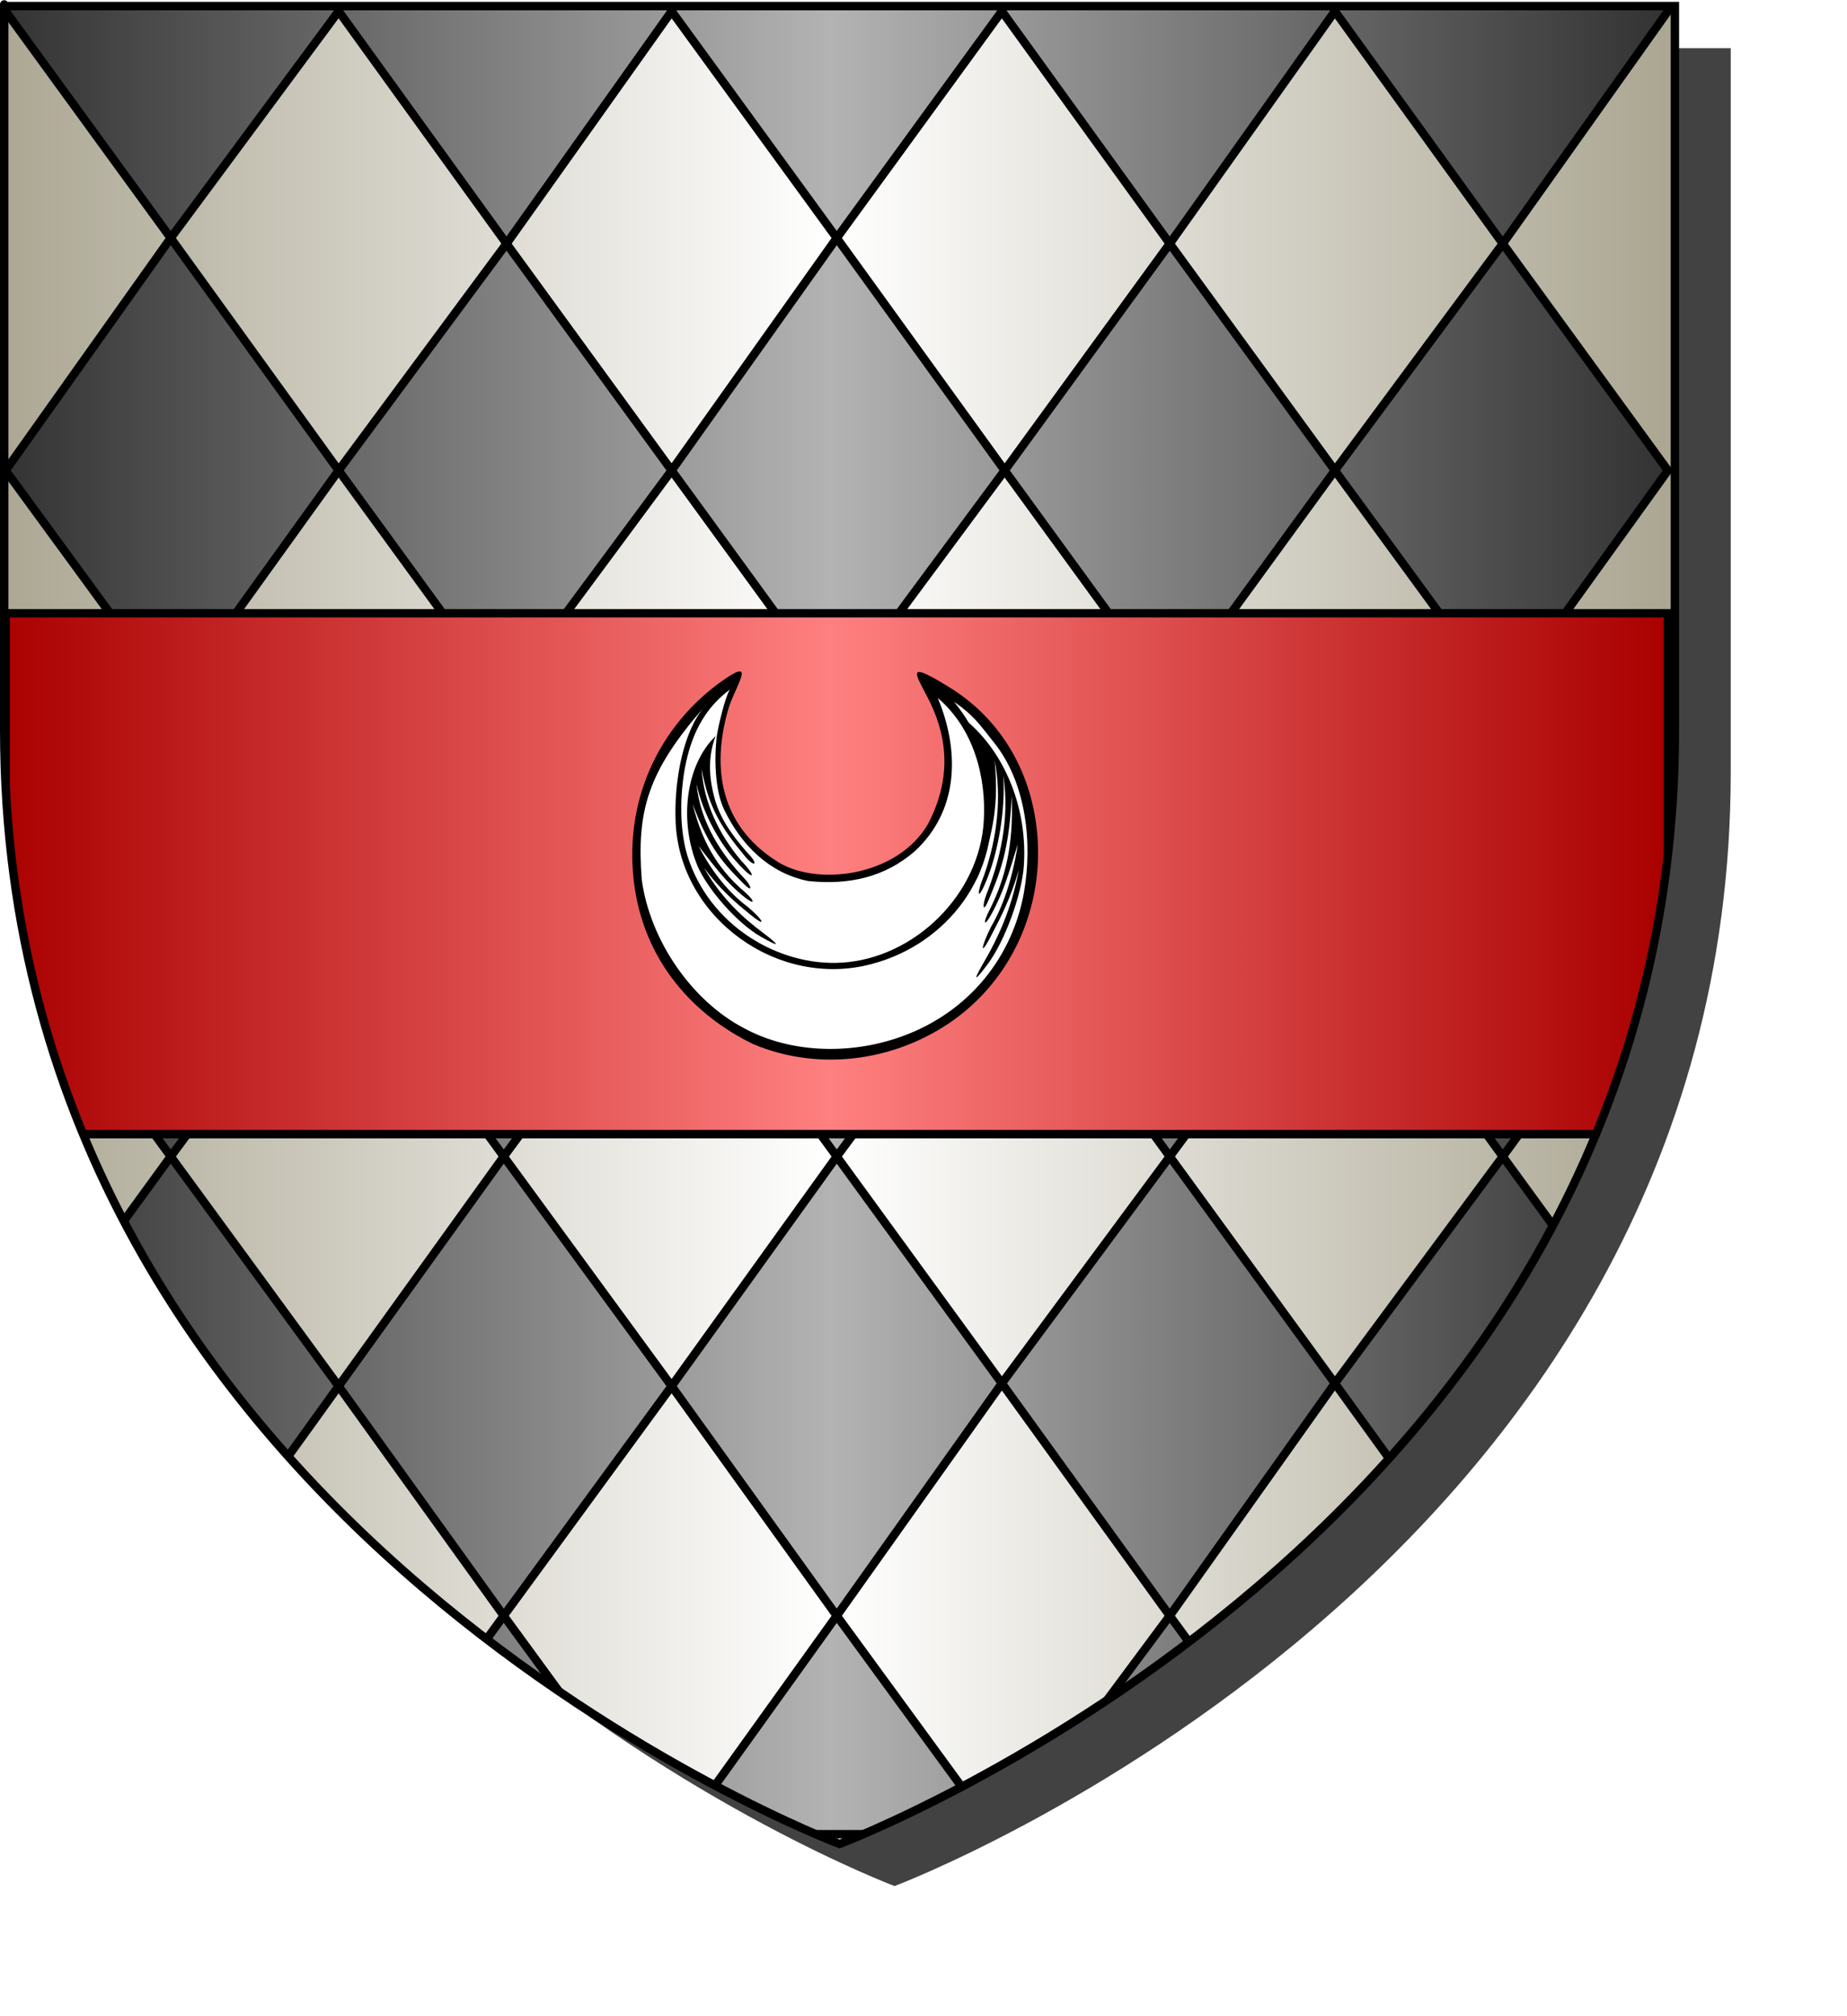 <?xml version="1.0" encoding="UTF-8" standalone="no"?><svg xmlns="http://www.w3.org/2000/svg" xmlns:cc="http://web.resource.org/cc/" xmlns:dc="http://purl.org/dc/elements/1.1/" xmlns:inkscape="http://www.inkscape.org/namespaces/inkscape" xmlns:rdf="http://www.w3.org/1999/02/22-rdf-syntax-ns#" xmlns:sodipodi="http://sodipodi.sourceforge.net/DTD/sodipodi-0.dtd" xmlns:svg="http://www.w3.org/2000/svg" xmlns:xlink="http://www.w3.org/1999/xlink" height="720" id="svg2" inkscape:export-filename="/Users/olivier/Desktop/Blason Rouge/Blason_Vide_3D.png" inkscape:export-xdpi="144" inkscape:export-ydpi="144" inkscape:version="0.44" sodipodi:docbase="D:\Mes documents\Renaud-Notre Lapin" sodipodi:docname="Blason_Vide_3D.svg" sodipodi:version="0.32" version="1.0" width="660">
	<sodipodi:namedview bordercolor="#666666" borderopacity="1.0" gridtolerance="10.0" guidetolerance="10.0" height="660px" id="base" inkscape:current-layer="layer3" inkscape:cx="396.46229" inkscape:cy="478.04383" inkscape:pageopacity="0.0" inkscape:pageshadow="2" inkscape:window-height="712" inkscape:window-width="1024" inkscape:window-x="-4" inkscape:window-y="-4" inkscape:zoom="0.44547727" objecttolerance="10.0" pagecolor="#ffffff" showgrid="false"/>
	<desc id="desc4">Flag of Canton of Valais (Wallis)</desc>
	
	<g id="layer5" style="display:inline"><path d="M 300.000,658.500 C 300.000,658.500 598.500,546.180 598.500,260.728 C 598.500,-24.723 598.500,2.176 598.500,2.176 L 1.500,2.176 L 1.500,260.728 C 1.500,546.180 300.000,658.500 300.000,658.500 z" id="path856" style="display:inline;overflow:visible;visibility:visible;opacity:1;fill:#424242;fill-opacity:1;fill-rule:evenodd;stroke:none;stroke-width:1.5;stroke-linecap:round;stroke-linejoin:round;stroke-miterlimit:4;stroke-dasharray:none;stroke-dashoffset:0;stroke-opacity:1;marker:none;marker-start:none;marker-mid:none;marker-end:none;filter:url(#filter3467)" transform="matrix(1.001,0,0,1,19.356,15.028)"/></g><g id="layer3" inkscape:groupmode="layer" inkscape:label="Fond écu" style="display:inline"><path d="M 300.000,658.500 C 300.000,658.500 598.500,546.180 598.500,260.728 C 598.500,-24.723 598.500,2.176 598.500,2.176 L 1.500,2.176 L 1.500,260.728 C 1.500,546.180 300.000,658.500 300.000,658.500 z" id="path2855" style="fill:url(#linearGradientargent)"/></g>
	<g clip-path="url(#clip1)" id="layer4" inkscape:groupmode="layer" inkscape:label="Meubles" sodipodi:insensitive="true"><g desc="" id="g4" label=""><path d="M 596.000,4.000 L 537.000,87.000 L 537.000,87.000 L 477.000,4.000 L 477.000,4.000 L 478.000,2.000 L 596.000,2.000 L 596.000,4.000 z" id="path5" style="fill:url(#linearGradientsable);stroke:black;stroke-width:3.000"/></g><g desc="" id="g5" label=""><path d="M 476.000,2.000 L 477.000,4.000 L 477.000,4.000 L 418.000,87.000 L 418.000,87.000 L 358.000,4.000 L 358.000,4.000 L 359.000,2.000 L 476.000,2.000 z" id="path6" style="fill:url(#linearGradientsable);stroke:black;stroke-width:3.000"/></g><g desc="" id="g6" label=""><path d="M 537.000,87.000 L 596.000,168.000 L 596.000,168.000 L 537.000,250.000 L 537.000,250.000 L 477.000,168.000 L 477.000,168.000 L 537.000,87.000 L 537.000,87.000 z" id="path7" style="fill:url(#linearGradientsable);stroke:black;stroke-width:3.000"/></g><g desc="" id="g7" label=""><path d="M 357.000,2.000 L 358.000,4.000 L 358.000,4.000 L 299.000,85.000 L 299.000,85.000 L 240.000,4.000 L 240.000,4.000 L 241.000,2.000 L 357.000,2.000 z" id="path8" style="fill:url(#linearGradientsable);stroke:black;stroke-width:3.000"/></g><g desc="" id="g8" label=""><path d="M 418.000,87.000 L 477.000,168.000 L 477.000,168.000 L 418.000,249.000 L 418.000,249.000 L 359.000,168.000 L 359.000,168.000 L 418.000,87.000 L 418.000,87.000 z" id="path9" style="fill:url(#linearGradientsable);stroke:black;stroke-width:3.000"/></g><g desc="" id="g9" label=""><path d="M 537.000,250.000 L 596.000,332.000 L 596.000,332.000 L 537.000,413.000 L 537.000,413.000 L 478.000,332.000 L 478.000,332.000 L 537.000,250.000 L 537.000,250.000 z" id="path10" style="fill:url(#linearGradientsable);stroke:black;stroke-width:3.000"/></g><g desc="" id="g10" label=""><path d="M 239.000,2.000 L 240.000,4.000 L 240.000,4.000 L 181.000,87.000 L 181.000,87.000 L 121.000,4.000 L 121.000,4.000 L 122.000,2.000 L 239.000,2.000 z" id="path11" style="fill:url(#linearGradientsable);stroke:black;stroke-width:3.000"/></g><g desc="" id="g11" label=""><path d="M 299.000,85.000 L 359.000,168.000 L 359.000,168.000 L 299.000,249.000 L 299.000,249.000 L 240.000,168.000 L 240.000,168.000 L 299.000,85.000 L 299.000,85.000 z" id="path12" style="fill:url(#linearGradientsable);stroke:black;stroke-width:3.000"/></g><g desc="" id="g12" label=""><path d="M 418.000,249.000 L 478.000,332.000 L 478.000,332.000 L 418.000,413.000 L 418.000,413.000 L 359.000,332.000 L 359.000,332.000 L 418.000,249.000 L 418.000,249.000 z" id="path13" style="fill:url(#linearGradientsable);stroke:black;stroke-width:3.000"/></g><g desc="" id="g13" label=""><path d="M 537.000,413.000 L 596.000,494.000 L 596.000,494.000 L 537.000,577.000 L 537.000,577.000 L 477.000,494.000 L 477.000,494.000 L 537.000,413.000 L 537.000,413.000 z" id="path14" style="fill:url(#linearGradientsable);stroke:black;stroke-width:3.000"/></g><g desc="" id="g14" label=""><path d="M 120.000,2.000 L 121.000,4.000 L 121.000,4.000 L 61.000,85.000 L 61.000,85.000 L 2.000,4.000 L 2.000,4.000 L 3.000,2.000 L 2.000,2.000 L 120.000,2.000 z" id="path15" style="fill:url(#linearGradientsable);stroke:black;stroke-width:3.000"/></g><g desc="" id="g15" label=""><path d="M 181.000,87.000 L 240.000,168.000 L 240.000,168.000 L 180.000,249.000 L 180.000,249.000 L 121.000,168.000 L 121.000,168.000 L 181.000,87.000 L 181.000,87.000 z" id="path16" style="fill:url(#linearGradientsable);stroke:black;stroke-width:3.000"/></g><g desc="" id="g16" label=""><path d="M 299.000,249.000 L 359.000,332.000 L 359.000,332.000 L 299.000,413.000 L 299.000,413.000 L 240.000,332.000 L 240.000,332.000 L 299.000,249.000 L 299.000,249.000 z" id="path17" style="fill:url(#linearGradientsable);stroke:black;stroke-width:3.000"/></g><g desc="" id="g17" label=""><path d="M 418.000,413.000 L 477.000,494.000 L 477.000,494.000 L 418.000,577.000 L 418.000,577.000 L 358.000,494.000 L 358.000,494.000 L 418.000,413.000 L 418.000,413.000 z" id="path18" style="fill:url(#linearGradientsable);stroke:black;stroke-width:3.000"/></g><g desc="" id="g18" label=""><path d="M 537.000,577.000 L 594.000,655.000 L 479.000,655.000 L 537.000,577.000 L 537.000,577.000 z" id="path19" style="fill:url(#linearGradientsable);stroke:black;stroke-width:3.000"/></g><g desc="" id="g19" label=""><path d="M 61.000,85.000 L 121.000,168.000 L 121.000,168.000 L 62.000,250.000 L 62.000,250.000 L 2.000,168.000 L 2.000,168.000 L 61.000,85.000 L 61.000,85.000 z" id="path20" style="fill:url(#linearGradientsable);stroke:black;stroke-width:3.000"/></g><g desc="" id="g20" label=""><path d="M 180.000,249.000 L 240.000,332.000 L 240.000,332.000 L 180.000,413.000 L 180.000,413.000 L 121.000,332.000 L 121.000,332.000 L 180.000,249.000 L 180.000,249.000 z" id="path21" style="fill:url(#linearGradientsable);stroke:black;stroke-width:3.000"/></g><g desc="" id="g21" label=""><path d="M 299.000,413.000 L 358.000,494.000 L 358.000,494.000 L 299.000,577.000 L 299.000,577.000 L 240.000,495.000 L 240.000,495.000 L 299.000,413.000 L 299.000,413.000 z" id="path22" style="fill:url(#linearGradientsable);stroke:black;stroke-width:3.000"/></g><g desc="" id="g22" label=""><path d="M 418.000,577.000 L 475.000,655.000 L 360.000,655.000 L 418.000,577.000 L 418.000,577.000 z" id="path23" style="fill:url(#linearGradientsable);stroke:black;stroke-width:3.000"/></g><g desc="" id="g23" label=""><path d="M 2.000,168.000 L 2.000,168.000 L 2.000,168.000 L 2.000,168.000 L 2.000,168.000 z" id="path24" style="fill:url(#linearGradientsable);stroke:black;stroke-width:3.000"/></g><g desc="" id="g24" label=""><path d="M 62.000,250.000 L 121.000,332.000 L 121.000,332.000 L 61.000,413.000 L 61.000,413.000 L 2.000,332.000 L 2.000,332.000 L 62.000,250.000 L 62.000,250.000 z" id="path25" style="fill:url(#linearGradientsable);stroke:black;stroke-width:3.000"/></g><g desc="" id="g25" label=""><path d="M 180.000,413.000 L 240.000,495.000 L 240.000,495.000 L 180.000,577.000 L 180.000,577.000 L 121.000,495.000 L 121.000,495.000 L 180.000,413.000 L 180.000,413.000 z" id="path26" style="fill:url(#linearGradientsable);stroke:black;stroke-width:3.000"/></g><g desc="" id="g26" label=""><path d="M 299.000,577.000 L 356.000,655.000 L 243.000,655.000 L 299.000,577.000 L 299.000,577.000 z" id="path27" style="fill:url(#linearGradientsable);stroke:black;stroke-width:3.000"/></g><g desc="" id="g27" label=""><path d="M 2.000,332.000 L 2.000,332.000 L 2.000,332.000 L 2.000,332.000 L 2.000,332.000 z" id="path28" style="fill:url(#linearGradientsable);stroke:black;stroke-width:3.000"/></g><g desc="" id="g28" label=""><path d="M 61.000,413.000 L 121.000,495.000 L 121.000,495.000 L 62.000,577.000 L 62.000,577.000 L 2.000,494.000 L 2.000,494.000 L 61.000,413.000 L 61.000,413.000 z" id="path29" style="fill:url(#linearGradientsable);stroke:black;stroke-width:3.000"/></g><g desc="" id="g29" label=""><path d="M 180.000,577.000 L 237.000,655.000 L 123.000,655.000 L 180.000,577.000 L 180.000,577.000 z" id="path30" style="fill:url(#linearGradientsable);stroke:black;stroke-width:3.000"/></g><g desc="" id="g30" label=""><path d="M 2.000,494.000 L 2.000,494.000 L 2.000,494.000 L 2.000,494.000 L 2.000,494.000 z" id="path31" style="fill:url(#linearGradientsable);stroke:black;stroke-width:3.000"/></g><g desc="" id="g31" label=""><path d="M 62.000,577.000 L 119.000,655.000 L 2.000,655.000 L 4.000,655.000 L 62.000,577.000 L 62.000,577.000 z" id="path32" style="fill:url(#linearGradientsable);stroke:black;stroke-width:3.000"/></g><g desc="" id="g32" label=""><path d="M 2.000,219.000 L 596.000,219.000 L 596.000,405.000 L 2.000,405.000 L 2.000,219.000 z" id="path33" style="fill:url(#linearGradientgueules);stroke:black;stroke-width:3.000"/></g><g desc="" id="g34" label=""><path d="M 226.863,317.488 C 222.186,286.784 235.282,258.889 258.803,242.634 C 270.697,234.406 262.345,245.711 260.206,253.404 C 254.126,274.475 257.600,294.610 277.112,307.253 C 291.078,316.819 320.746,313.274 331.704,294.075 C 340.926,276.282 337.718,261.164 331.571,249.257 C 326.760,239.958 323.419,235.543 340.324,246.113 C 356.762,256.682 366.384,272.870 369.658,290.530 C 374.804,318.224 364.380,346.854 341.527,363.711 C 321.214,378.562 293.617,383.111 269.160,372.876 C 247.978,362.574 231.006,343.978 226.863,317.488 z" id="path38" style="fill:#000000"/><path d="M 241.430,293.674 C 240.762,278.757 244.236,261.164 251.587,252.534 C 231.474,275.546 227.398,289.460 229.335,314.277 C 232.342,335.884 247.176,357.490 266.020,367.257 C 281.455,375.619 302.704,377.157 322.216,370.133 C 346.873,361.236 361.974,341.101 365.916,318.558 C 368.990,301.032 366.718,279.693 355.359,265.378 C 349.345,257.819 348.075,255.678 340.926,250.595 C 348.610,260.227 351.684,267.987 353.822,283.372 C 357.698,311.802 338.721,337.222 311.257,344.312 C 278.114,353.075 242.967,327.990 241.430,293.674 M 256.197,262.502 C 255.195,269.927 255.329,282.168 258.803,289.192 C 264.817,301.701 274.840,311.802 288.739,314.612 C 303.306,316.150 316.135,313.274 326.826,304.042 C 342.863,289.259 342.863,267.920 335.112,249.257 C 348.209,260.428 352.419,277.954 351.550,292.938 C 350.147,319.428 326.760,342.239 300.700,343.777 C 278.248,345.115 253.324,330.532 245.573,305.380 C 242.365,294.677 243.234,280.897 245.172,272.134 C 247.711,260.629 252.589,252.401 260.808,246.246 C 259.070,248.922 256.665,259.424 256.197,262.502 z" id="path39" style="fill:#ffffff"/><path d="M 255.729,262.836 C 252.388,271.398 253.925,279.693 255.195,284.510 C 257.066,291.935 261.342,297.955 266.888,304.310 C 271.432,308.926 269.561,309.728 266.421,306.049 C 257.667,295.547 253.190,288.256 250.718,274.609 C 251.453,286.383 256.732,297.754 264.884,307.387 C 270.497,313.274 269.561,314.745 263.948,308.591 C 257.801,302.169 251.119,290.798 248.914,279.961 C 250.183,293.875 258.001,305.247 266.020,313.742 C 268.225,315.949 269.494,319.361 265.619,315.481 C 259.204,308.993 253.524,303.373 247.510,287.118 C 251.252,302.504 257.934,311.535 266.087,318.491 C 270.096,322.037 270.029,323.709 265.017,319.562 C 259.471,314.812 256.665,311.133 249.649,302.169 C 254.794,312.137 260.941,319.160 267.089,323.776 C 272.835,328.525 274.773,332.272 266.888,325.582 C 262.612,322.171 257.066,317.287 251.587,309.929 C 257.934,321.167 266.421,328.459 272.435,332.940 C 278.649,337.623 279.183,338.693 271.833,334.479 C 263.080,329.462 252.723,317.287 249.315,309.394 C 242.499,293.206 245.038,273.138 255.729,262.836 z" id="path40" style="fill:#000000"/><path d="M 345.469,257.485 C 350.414,265.846 352.953,278.222 353.688,283.907 C 354.757,292.604 352.419,300.698 349.211,309.595 C 346.472,316.016 348.343,316.351 350.080,311.334 C 354.958,296.952 356.896,287.386 355.426,271.532 C 357.965,284.710 356.361,298.959 351.751,312.270 C 348.410,320.565 349.612,321.903 352.953,313.274 C 356.562,304.109 359.368,289.460 358.499,276.884 C 360.972,292.537 357.163,307.655 352.419,319.562 C 351.149,322.840 350.949,326.786 353.287,321.368 C 357.096,312.137 360.638,304.109 361.506,284.175 C 362.308,302.370 358.900,314.478 353.622,324.913 C 351.016,329.863 351.550,331.669 354.824,325.448 C 358.433,318.491 359.969,313.608 363.711,301.434 C 361.774,314.076 358.299,323.843 354.223,330.800 C 350.481,338.158 349.746,342.974 354.824,332.874 C 357.631,327.522 361.239,320.498 364.046,310.665 C 361.440,325.114 356.027,335.884 352.018,342.841 C 347.808,350.065 347.608,351.403 352.887,344.379 C 359.234,335.884 365.181,319.093 365.850,309.260 C 367.253,289.125 359.368,269.191 345.469,257.485 z" id="path41" style="fill:#000000"/></g><g desc="" id="g34" label=""><path d="M 300.000,658.500 C 300.000,658.500 598.500,546.180 598.500,260.728 C 598.500,-24.723 598.500,2.176 598.500,2.176 L 1.500,2.176 L 1.500,260.728 C 1.500,546.180 300.000,658.500 300.000,658.500 L 680.000,740.000 L -80.000,740.000 L -80.000,-80.000 L 680.000,-80.000 L 680.000,740.000 z" id="path40" style="fill:#ffffff"/></g></g>
	<g id="layer2" inkscape:groupmode="layer" inkscape:label="Reflet final" sodipodi:insensitive="true">
		<path d="M 300,658.5 C 300,658.5 598.5,546.18 598.5,260.728 C 598.5,-24.723 598.5,2.176 598.5,2.176 L 1.5,2.176 L 1.5,260.728 C 1.5,546.18 300,658.5 300,658.5 z " id="path2875" inkscape:export-xdpi="144" inkscape:export-ydpi="144" sodipodi:nodetypes="cccccc" style="opacity:1;fill:url(#radialGradient3163);fill-opacity:1;fill-rule:evenodd;stroke:none;stroke-width:1px;stroke-linecap:butt;stroke-linejoin:miter;stroke-opacity:1"/>
	</g>
	<g id="layer1" inkscape:groupmode="layer" inkscape:label="Contour final" sodipodi:insensitive="true">
		<path d="M 300,658.5 C 300,658.5 1.5,546.18 1.5,260.728 C 1.5,-24.723 1.5,2.176 1.5,2.176 L 598.5,2.176 L 598.5,260.728 C 598.5,546.18 300,658.5 300,658.5 z " id="path1411" inkscape:export-xdpi="144" inkscape:export-ydpi="144" sodipodi:nodetypes="cccccc" style="opacity:1;fill:none;fill-opacity:1;fill-rule:evenodd;stroke:#000000;stroke-width:3;stroke-linecap:butt;stroke-linejoin:miter;stroke-miterlimit:4;stroke-dasharray:none;stroke-opacity:1"/>
	</g>
<defs><linearGradient gradientUnits="userSpaceOnUse" id="linearGradientgueules" spreadMethod="reflect" x1="297" x2="0" y1="100" y2="100"><stop id="stop12" offset="0.000" style="stop-color:#ff8080;stop-opacity:1.000;"/><stop id="stop13" offset="1.000" style="stop-color:#aa0000;stop-opacity:1.000;"/></linearGradient><linearGradient gradientUnits="userSpaceOnUse" id="linearGradientsable" spreadMethod="reflect" x1="297" x2="0" y1="100" y2="100"><stop id="stop14" offset="0.000" style="stop-color:#b3b3b3;stop-opacity:1.000;"/><stop id="stop15" offset="1.000" style="stop-color:#333333;stop-opacity:1.000;"/></linearGradient><linearGradient gradientUnits="userSpaceOnUse" id="linearGradientargent" spreadMethod="reflect" x1="297" x2="0" y1="100" y2="100"><stop id="stop16" offset="0.000" style="stop-color:#ffffff;stop-opacity:1.000;"/><stop id="stop17" offset="1.000" style="stop-color:#aca793;stop-opacity:1.000;"/></linearGradient><clipPath id="clip1"><path d="M 300.000,658.500 C 300.000,658.500 598.500,546.180 598.500,260.728 C 598.500,-24.723 598.500,2.176 598.500,2.176 L 1.500,2.176 L 1.500,260.728 C 1.500,546.180 300.000,658.500 300.000,658.500 z"/></clipPath><filter id="filter3467"><feGaussianBlur id="feGaussianBlur3469" stdDeviation="4.571"/></filter></defs></svg>